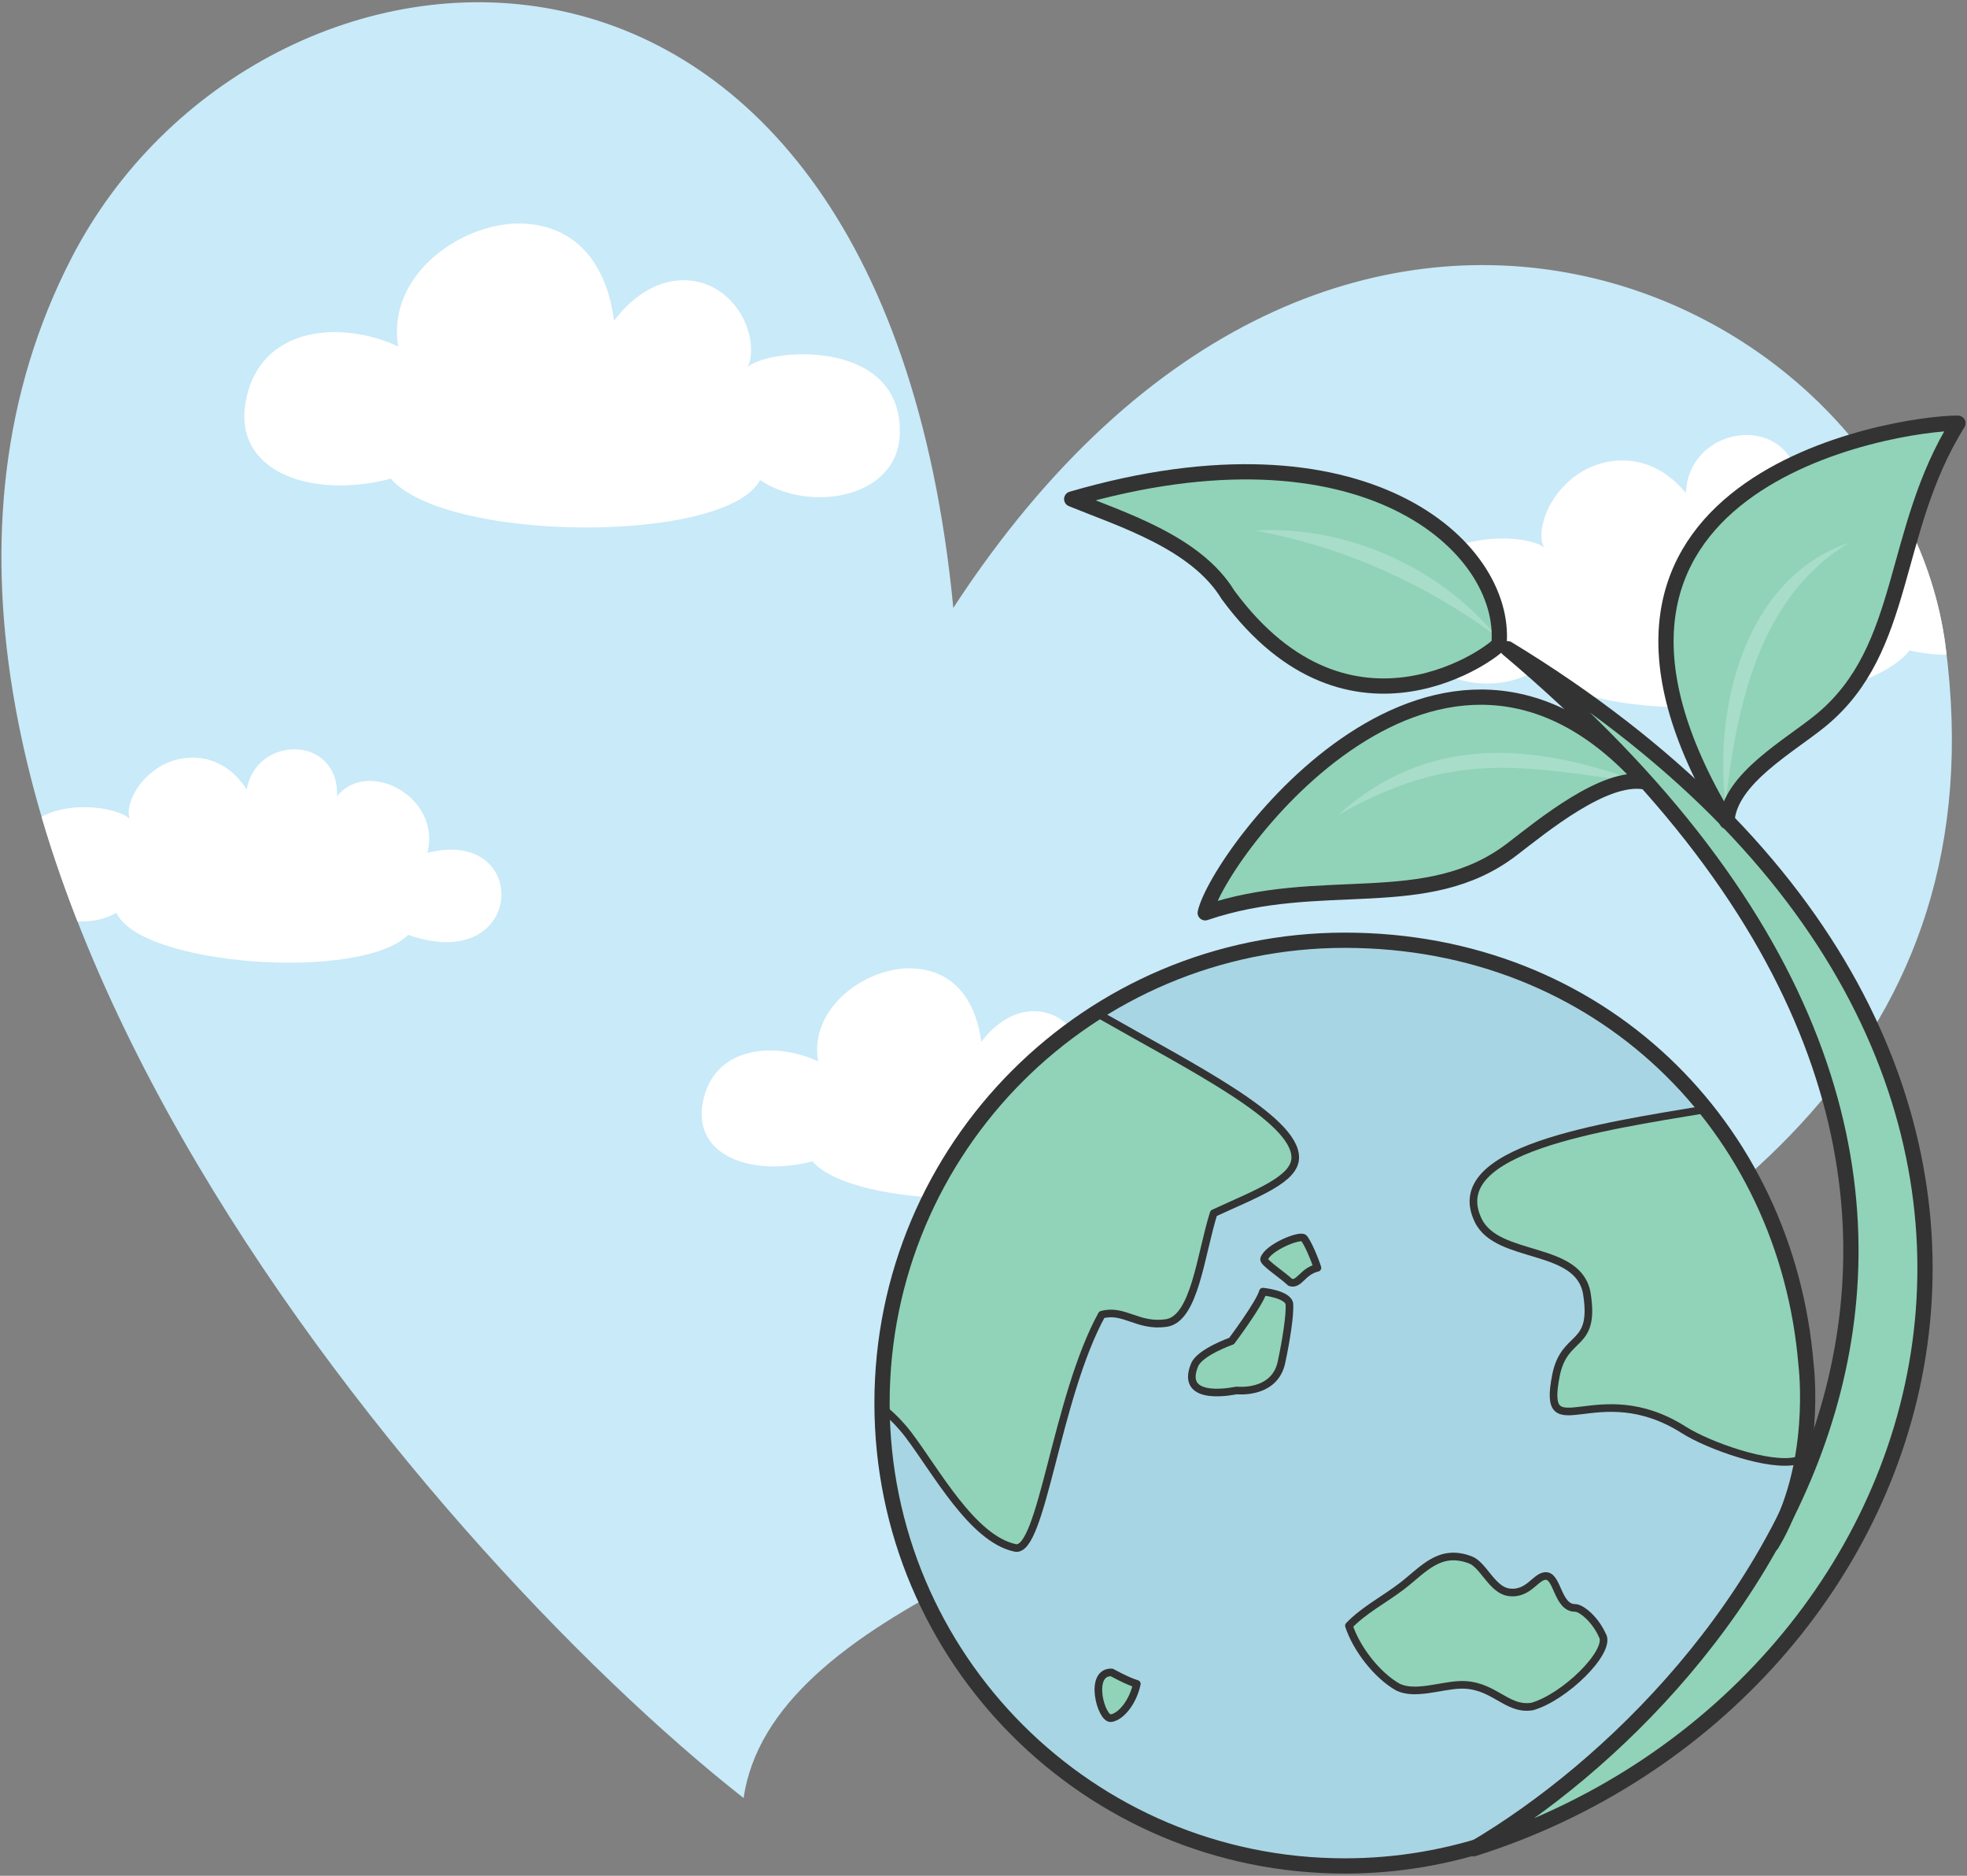 <?xml version="1.0" encoding="UTF-8"?><svg id="f" xmlns="http://www.w3.org/2000/svg" xmlns:xlink="http://www.w3.org/1999/xlink" viewBox="0 0 258 246"><rect x="0" y="0" width="258" height="246" fill="#808080" stroke="none"/><defs><style>.u{fill:#fff;}.v{clip-path:url(#g);}.w{fill:#a8d5e3;}.x,.y,.z{fill:none;}.x,.z{stroke:#333;stroke-linecap:round;stroke-linejoin:round;}.z{stroke-width:2px;}.aa{fill:#90d3b8;}.ab{fill:#c9eaf8;}.ac{fill:#a8ddc9;}</style><clipPath id="g"><path class="y" d="M97.54,235.81C55.4,202.73-27.45,105.19,9.39,33.81,33.86-13.58,115.35-20.91,125.04,79.72c50.21-76.98,124.03-41.35,130.14,4.96,13.94,105.67-150.49,102.58-157.65,151.13Z"/></clipPath></defs><g class="v"><path class="ab" d="M97.54,235.81C55.4,202.73-27.45,105.19,9.39,33.81,33.86-13.58,115.35-20.91,125.04,79.72c50.21-76.98,124.03-41.35,130.14,4.96,13.94,105.67-150.49,102.58-157.65,151.13Z"/><path class="u" d="M97.76,48.38c2.35-2.76,20.49-4.35,20.27,8.37-.15,8.73-12.01,10.52-18.33,6.21-4.53,8.45-41.26,8.19-48.44-.19-10.18,2.7-20.74-.74-19.03-10.13,1.82-9.96,12.63-10.67,20.01-7.19-1.65-9.47,8.64-16.64,16.7-16.11,7.78,.51,10.87,6.8,11.6,12.73,4.63-6.15,10.56-6.41,14.22-3.6,4.35,3.36,4.27,9.05,3.01,9.91Z"/><path class="u" d="M141.74,141.42c1.78-2.08,15.5-3.29,15.33,6.33-.11,6.6-9.08,7.96-13.86,4.7-3.43,6.39-31.21,6.2-36.64-.15-7.7,2.04-15.69-.56-14.4-7.66,1.37-7.53,9.55-8.07,15.14-5.44-1.25-7.16,6.54-12.59,12.63-12.19,5.88,.39,8.22,5.14,8.77,9.63,3.5-4.65,7.99-4.85,10.75-2.72,3.29,2.54,3.23,6.85,2.27,7.5Z"/><path class="u" d="M17.25,107.63c-1.68-2.32-14.74-3.8-15.33,5.12-.45,6.9,8.09,9.95,13.36,6.95,3.04,6.96,32.06,9.07,38.26,2.9,15.44,5.45,16.25-14.26,2.51-10.75,1.9-7.37-7.89-12.46-11.85-7.41,.32-8.09-10.67-8.06-11.83-.87-3.27-5.15-8.58-4.88-11.64-2.88-3.65,2.38-4.43,6.2-3.49,6.96Z"/><path class="u" d="M202.82,72.04c-2.45-2.65-19.01-2.53-18.4,8.7,.47,8.7,11.62,11.23,17.75,6.69,4.85,8.25,41.46,6.53,48.29-2.12,20.13,4.5,18.18-20.27,1.53-13.83,1.27-9.5-11.74-14.4-15.94-7.5-.81-10.16-14.56-8.48-14.92,.68-4.86-5.95-11.47-4.81-14.99-1.86-4.2,3.52-4.61,8.42-3.31,9.23Z"/></g><path class="w" d="M196.44,241.32c-6.28,2.19-13.02,3.39-20.05,3.39-33.53,0-60.7-27.18-60.7-60.7s27.18-60.7,60.7-60.7,57.95,24.51,60.5,55.68c0,0,1.7,13.32-4.52,23.55-7.54,17.15-20.19,29.44-35.94,38.78Z"/><path class="aa" d="M256.81,55.5c-8.86,14.24-6.55,29.55-17.94,38.94-4.04,3.34-12.05,7.68-12.36,13.29-26.95-44.59,22.23-52.26,30.3-52.23Z"/><path class="ac" d="M226.32,105.4c-1.54-12.87,2.64-29.61,16.21-34.22-11.83,7.11-14.75,21.49-16.21,34.22h0Z"/><path class="aa" d="M158.08,119.71c15.21-5.19,29,.28,40.23-8.32,3.99-3.05,12.1-9.78,17.4-8.86-26.84-30.07-55.92,9.64-57.63,17.18Z"/><path class="ac" d="M215.47,102.7c-16.15-2.29-24.93-4.34-39.99,4.21,11.93-10.79,25.89-9.48,39.99-4.21h0Z"/><path class="aa" d="M197.76,85.08c83.96,70.68,31.34,136.3-4.5,157.38,62.88-19.82,91.76-104.26,4.5-157.38Z"/><path class="aa" d="M144.41,133.18c11.81,6.75,25.48,13.52,25.48,18.62,0,2.88-5.05,4.7-10.7,7.31-1.72,5.44-2.47,13.85-6.22,14.4-3.74,.54-5.55-1.9-8.46-1.09-5.99,10.9-7.86,31.32-11.35,30.58-5.62-1.18-10.4-10.09-14.02-14.85-.92-1.21-1.93-2.24-2.94-3.11-.25-25.72,10.8-41.57,28.2-51.87Z"/><path class="aa" d="M223.61,145.5c-13.49,2.25-34.23,5.24-29.72,14.55,2.54,5.24,13.25,3.18,14.26,9.67,1.12,7.21-2.97,5.06-4.07,10.69-1.94,9.92,5.34-.15,16.8,7.13,3.16,2.01,11.19,4.91,14.79,4.02,2.83-16.04,.63-31.58-12.06-46.07Z"/><path class="aa" d="M196.62,84.45c-.05,.62-19.38,15.55-35.56-6.45-4.2-6.89-13.98-9.89-20.49-12.55,38.29-11.17,57.12,6.27,56.05,19Z"/><path class="ac" d="M196.23,83.39c-9.4-6.92-20.11-11.68-31.59-13.81,11.8-.72,24.06,4.73,31.59,13.81h0Z"/><path class="aa" d="M171.02,162.39c.5,.52,1.47,2.87,1.78,3.88-1.97,.45-2.36,2.29-3.56,1.91-1.06-1.01-3.56-2.62-3.44-3.06,.45-1.51,4.72-3.26,5.22-2.74Z"/><path class="aa" d="M169.12,171.08c.11,1.34-.44,4.8-1.04,7.59-.92,4.27-5.91,3.68-5.91,3.68,0,0-7.57,1.7-5.48-3.35,.7-1.68,4.85-3.13,4.85-3.13,0,0,3.7-4.94,4.11-6.48,0,0,3.37,.33,3.48,1.67Z"/><path class="aa" d="M149.11,220.83c-.49,2.36-2.06,4.31-3.38,4.5s-3.01-6.12,.09-6c0,0,2.04,1.14,3.28,1.5Z"/><path class="aa" d="M210.24,214.58c.92,2.16-5.02,8.01-9.27,9.22-3.46,.56-5.12-3.08-9.64-2.83-2.53,.14-5.69,1.33-7.91,.32-2.82-1.55-5.54-5.14-6.49-8.09,1.95-2.04,4.67-3.44,6.93-5.17,2.87-2.2,4.94-5.01,9.02-3.45,1.69,.65,2.82,3.9,4.98,4.23,2.72,.42,3.65-2.35,5.05-2.11s1.45,4.18,3.69,4.17c.84,0,2.71,1.56,3.63,3.73Z"/><path class="z" d="M256.81,55.5c-8.86,14.24-6.55,29.55-17.94,38.94-4.04,3.34-12.05,7.68-12.36,13.29-26.95-44.59,22.23-52.26,30.3-52.23Z"/><path class="z" d="M158.08,119.71c15.21-5.19,29,.28,40.23-8.32,3.99-3.05,12.1-9.78,17.4-8.86-26.84-30.07-55.92,9.64-57.63,17.18Z"/><path class="z" d="M197.76,85.08c83.96,70.68,31.34,136.3-4.5,157.38,62.88-19.82,91.76-104.26,4.5-157.38Z"/><path class="x" d="M144.41,133.18c11.81,6.75,25.48,13.52,25.48,18.62,0,2.88-5.05,4.7-10.7,7.31-1.72,5.44-2.47,13.85-6.22,14.4-3.74,.54-5.55-1.9-8.46-1.09-5.99,10.9-7.86,31.32-11.35,30.58-5.62-1.18-10.4-10.09-14.02-14.85-.92-1.21-1.93-2.24-2.94-3.11"/><path class="x" d="M223.61,145.5c-13.49,2.25-34.23,5.24-29.72,14.55,2.54,5.24,13.25,3.18,14.26,9.67,1.12,7.21-2.97,5.06-4.07,10.69-1.94,9.92,5.34-.15,16.8,7.13,3.16,2.01,11.19,4.91,14.79,4.02"/><path class="z" d="M196.62,84.45c-.05,.62-19.38,15.55-35.56-6.45-4.2-6.89-13.98-9.89-20.49-12.55,38.29-11.17,57.12,6.27,56.05,19Z"/><path class="z" d="M196.44,241.32c-6.28,2.19-13.02,3.39-20.05,3.39-33.53,0-60.7-27.18-60.7-60.7s27.18-60.7,60.7-60.7,57.95,24.51,60.5,55.68c0,0,1.7,13.32-4.52,23.55"/><path class="x" d="M171.02,162.39c.5,.52,1.47,2.87,1.78,3.88-1.97,.45-2.36,2.29-3.56,1.91-1.06-1.01-3.56-2.62-3.44-3.06,.45-1.51,4.72-3.26,5.22-2.74Z"/><path class="x" d="M169.12,171.08c.11,1.34-.44,4.8-1.04,7.59-.92,4.27-5.91,3.68-5.91,3.68,0,0-7.57,1.7-5.48-3.35,.7-1.68,4.85-3.13,4.85-3.13,0,0,3.7-4.94,4.11-6.48,0,0,3.37,.33,3.48,1.67Z"/><path class="x" d="M149.11,220.83c-.49,2.36-2.06,4.31-3.38,4.5s-3.01-6.12,.09-6c0,0,2.04,1.14,3.28,1.5Z"/><path class="x" d="M210.24,214.58c.92,2.16-5.02,8.01-9.27,9.22-3.46,.56-5.12-3.08-9.64-2.83-2.53,.14-5.69,1.33-7.91,.32-2.82-1.55-5.54-5.14-6.49-8.09,1.95-2.04,4.67-3.44,6.93-5.17,2.87-2.2,4.94-5.01,9.02-3.45,1.69,.65,2.82,3.9,4.98,4.23,2.72,.42,3.65-2.35,5.05-2.11s1.45,4.18,3.69,4.17c.84,0,2.71,1.56,3.63,3.73Z"/></svg>